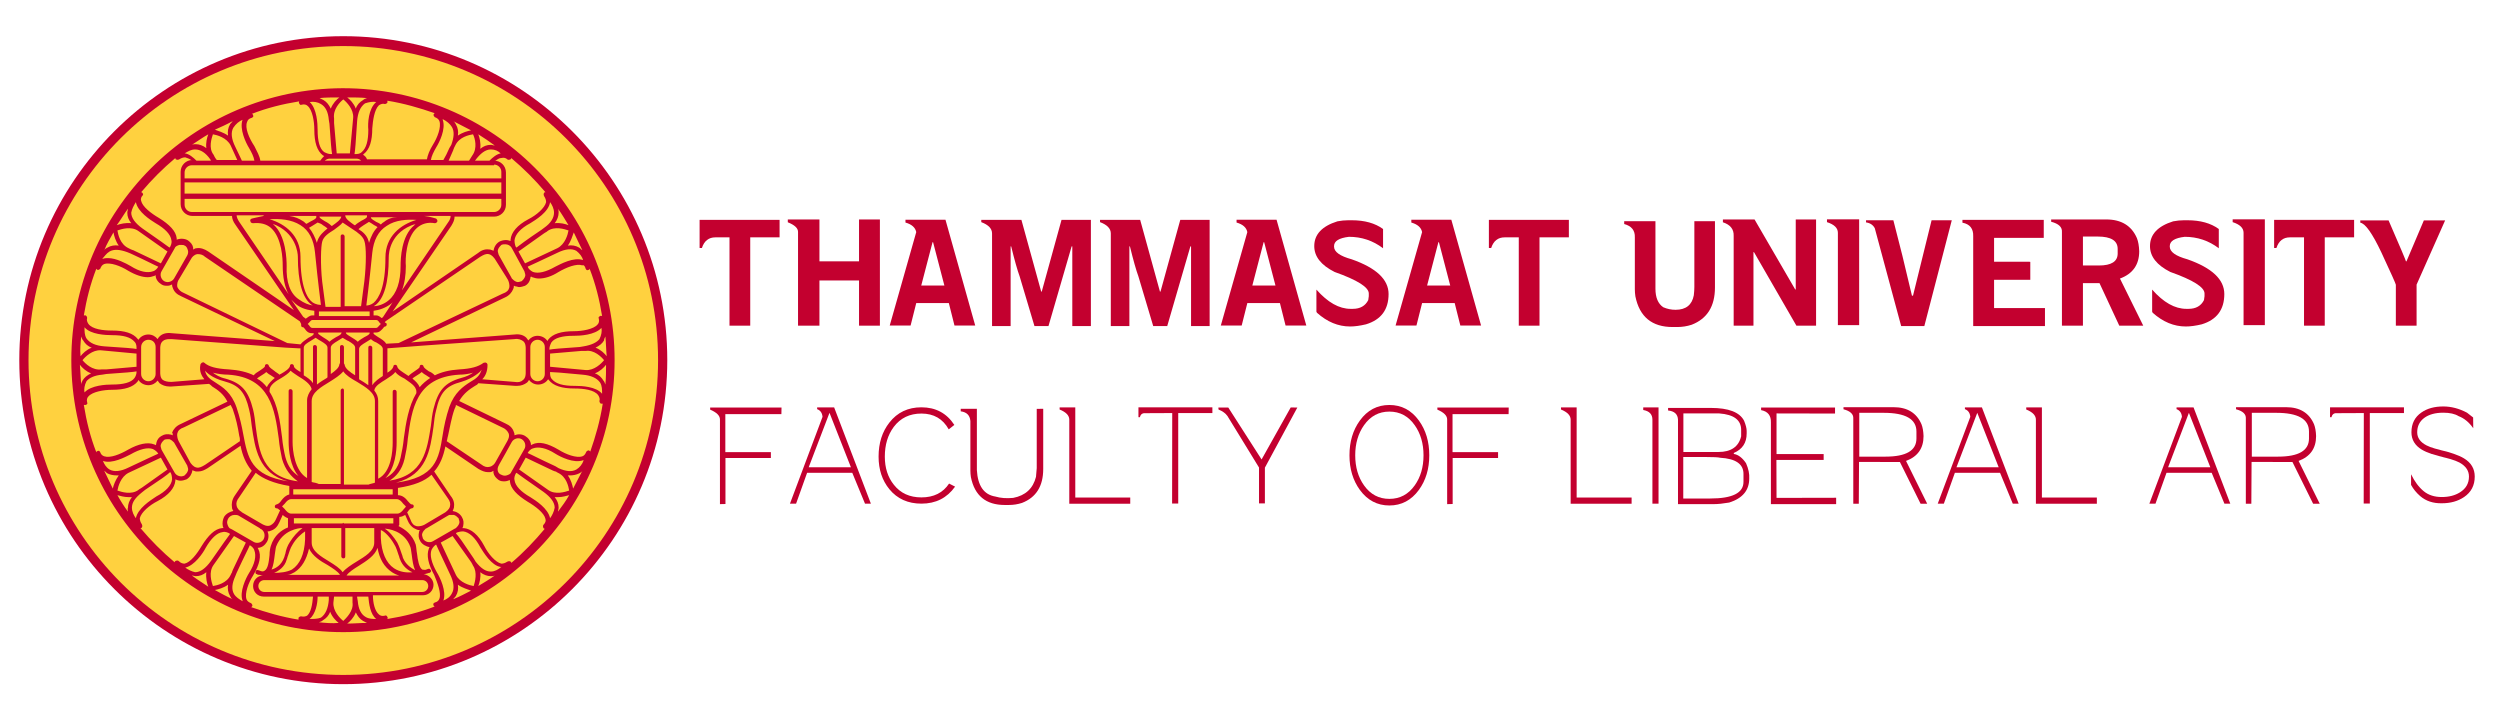 <?xml version="1.0" encoding="utf-8"?>
<!-- Generator: Adobe Illustrator 16.0.0, SVG Export Plug-In . SVG Version: 6.00 Build 0)  -->
<!DOCTYPE svg PUBLIC "-//W3C//DTD SVG 1.1//EN" "http://www.w3.org/Graphics/SVG/1.1/DTD/svg11.dtd">
<svg version="1.1" id="Layer_1" xmlns="http://www.w3.org/2000/svg" xmlns:xlink="http://www.w3.org/1999/xlink" x="0px" y="0px"
	 width="851px" height="242px" viewBox="0 0 851 242" enable-background="new 0 0 851 242" xml:space="preserve">
<g>
	<defs>
		<rect id="SVGID_1_" x="5" width="851" height="242"/>
	</defs>
	<clipPath id="SVGID_2_">
		<use xlink:href="#SVGID_1_"  overflow="visible"/>
	</clipPath>
	<path clip-path="url(#SVGID_2_)" fill="#FFD13F" d="M116.855,13.884c60.044,0,108.721,48.677,108.721,108.718
		c0,60.04-48.677,108.723-108.721,108.723c-60.042,0-108.718-48.683-108.718-108.723C8.138,62.561,56.813,13.884,116.855,13.884"/>
	<path clip-path="url(#SVGID_2_)" fill="#C3002F" d="M116.855,232.889c-60.75,0-110.286-49.537-110.286-110.286
		c0-60.748,49.536-110.285,110.286-110.285c60.749,0,110.285,49.538,110.285,110.285
		C227.141,183.352,177.604,232.889,116.855,232.889 M116.855,15.679c-59.176,0-107.149,47.97-107.149,106.923
		c0,58.959,47.973,107.148,107.149,107.148c58.953,0,107.149-47.969,107.149-107.148C224.004,63.426,175.809,15.679,116.855,15.679"
		/>
	<path clip-path="url(#SVGID_2_)" fill="#C3002F" d="M209.21,122.602c0-51.108-41.467-92.577-92.577-92.577
		c-50.884,0.223-92.355,41.693-92.355,92.577c0,51.108,41.471,92.577,92.577,92.577C167.744,215.179,209.21,173.71,209.21,122.602
		 M187.244,176.399L187.244,176.399c-0.673-3.363-4.931-6.048-6.726-7.173c-3.136-1.792-5.157-3.81-5.38-5.824
		c-0.222-0.898,0.223-1.795,0.449-2.242l0.222-0.225c0.898,0.672,3.364,2.467,9.192,6.499c2.465,1.792,3.812,3.588,3.812,5.381
		C188.59,174.16,187.917,175.509,187.244,176.399 M153.171,172.366c-0.224,1.119-1.347,1.794-1.569,2.018l-7.177,4.259
		c-0.444,0.227-1.564,0.672-2.688,0.447c-0.896-0.221-1.569-0.894-2.018-2.237l-1.12-2.469l0.225-0.224
		c0.446-0.675,0.895-1.124,1.344-1.124c0.449,0,0.673-0.445,0.673-0.67c0-0.446-0.224-0.674-0.673-0.674
		c-0.449,0-0.898-0.67-1.344-1.116c-0.674-0.898-1.791-2.019-3.362-2.019v-2.469c5.603-0.897,8.963-2.242,11.432-4.481l5.603,8.07
		C153.171,170.576,153.394,171.471,153.171,172.366 M153.845,175.282h0.671c0.674,0.227,1.12,0.674,1.571,1.117
		c0.222,0.677,0.447,1.347,0.222,1.797c-0.222,0.673-0.673,1.118-1.119,1.568l-0.452,0.222l-7.392,4.26
		c-1.124,0.674-2.693,0.228-3.364-0.895c-0.227-0.675-0.449-1.349-0.227-1.791c0.227-0.678,0.671-1.126,1.122-1.574l0.447-0.222
		l7.174-4.256l0.45-0.227H153.845z M137.479,173.265c-0.671,0.896-1.344,1.568-2.242,1.568H99.146c-0.893,0-1.568-0.673-2.239-1.568
		c-0.222-0.229-0.671-0.674-0.898-0.898c0.227-0.226,0.676-0.674,0.898-0.896c0.671-0.895,1.346-1.566,2.239-1.566h35.868
		c0.898,0,1.568,0.672,2.239,1.566c0.227,0.222,0.676,0.67,0.898,0.896C138.15,172.591,137.705,173.036,137.479,173.265
		 M100.269,194.783c2.466-1.573,4.035-4.259,4.933-8.073c1.119,2.471,3.81,4.265,6.276,5.604c1.791,1.124,3.587,2.242,4.258,3.37
		H97.802C98.702,195.685,99.373,195.23,100.269,194.783 M93.32,195.007c1.569-0.671,3.587-2.015,4.258-4.482
		c0.224-0.446,0.224-0.895,0.449-1.344c0.449-1.124,0.675-2.471,1.568-3.813c1.122-2.017,3.14-3.808,4.262-4.485v2.693
		c-0.227,5.155-1.795,8.518-4.484,10.308C97.578,194.783,95.337,195.007,93.32,195.007 M112.148,191.195
		c-2.915-1.789-6.05-3.586-6.05-6.499v-4.932h10.086v9.642c0,0.224,0.227,0.672,0.671,0.672c0.451,0,0.673-0.228,0.673-0.672v-9.642
		h9.864v4.932c0,2.913-3.138,4.71-6.053,6.499c-1.794,1.119-3.587,2.243-4.706,3.588
		C115.735,193.438,113.942,192.314,112.148,191.195 M122.237,192.54c2.465-1.565,5.382-3.359,6.275-6.052
		c0.674,3.812,2.244,6.504,4.933,8.295c0.671,0.447,1.569,0.901,2.467,1.122h-17.936
		C118.648,194.783,120.443,193.663,122.237,192.54 M134.116,193.438c-2.688-1.795-4.257-5.382-4.482-10.309v-2.695
		c1.344,0.448,3.362,2.695,4.482,4.709c0.898,1.345,1.122,2.689,1.569,3.813c0.227,0.45,0.227,0.895,0.451,1.344
		c0.898,2.464,2.689,3.809,4.259,4.483C138.6,195.007,136.136,194.783,134.116,193.438 M117.082,178.196l-0.226-0.227
		c0,0-0.222,0-0.222,0.227h-16.59v-1.797h33.85v1.797H117.082z M102.511,179.765h0.448c-1.568,1.118-3.137,2.912-4.257,4.709
		c-0.9,1.345-1.349,2.686-1.573,4.033c-0.222,0.449-0.222,0.899-0.444,1.344c-0.898,2.464-2.693,3.588-4.262,4.033
		c0.671-1.344,0.897-3.359,1.119-5.152c0.227-1.122,0.227-2.021,0.45-2.691C96.236,180.213,102.062,179.765,102.511,179.765
		 M143.754,197.469c1.122,0,2.018,0.897,2.018,2.021c0,1.124-0.896,2.016-2.018,2.016H89.956c-1.12,0-2.015-0.892-2.015-2.016
		c0-1.123,0.895-2.021,2.015-2.021H143.754z M137.252,190.078c-0.219-0.448-0.219-0.897-0.444-1.347
		c-0.449-1.345-0.897-2.691-1.571-4.035c-1.122-1.794-2.688-3.813-4.26-4.71h0.225c0.449,0,6.502,0.448,8.517,6.273
		c0.227,0.675,0.227,1.573,0.449,2.696c0.226,1.794,0.449,3.584,1.122,5.152C139.72,193.21,138.15,192.094,137.252,190.078
		 M94.218,171.692c-0.449,0-0.673,0.448-0.673,0.674c0,0.449,0.224,0.67,0.673,0.67c0.447,0,0.671,0.449,1.12,0.674l-1.346,2.916
		c-0.447,1.12-1.12,1.794-2.016,2.243c-1.122,0.445-2.242-0.227-2.69-0.449l-6.949-4.036l-0.224-0.224
		c-0.449-0.226-1.347-0.896-1.569-2.02c-0.227-0.892,0-1.789,0.898-2.914l5.599-8.291c2.469,2.017,6.053,3.583,11.435,4.481v2.916
		c-1.123,0.225-2.018,1.12-2.689,2.019C95.337,171.022,94.889,171.471,94.218,171.692 M89.733,183.576
		c-0.673,1.12-2.244,1.567-3.361,0.897l-7.397-4.261l-0.452-0.227c-0.671-0.222-0.895-0.896-1.117-1.566
		c-0.227-0.674,0-1.344,0.222-1.794c0.449-0.898,1.347-1.344,2.242-1.344c0.446,0,0.895,0,1.344,0.227l7.175,4.256l0.224,0.222
		l0.447,0.227C89.956,180.883,90.405,182.231,89.733,183.576 M54.989,153.091c-0.224-0.673-0.447-1.348-0.224-1.797
		c0.224-0.672,0.671-1.118,1.119-1.567c0.449-0.223,0.898-0.223,1.123-0.223h0.673c0.671,0.223,1.12,0.672,1.568,1.118l4.484,7.846
		c0.223,0.672,0.447,1.343,0.223,1.793c-0.223,0.675-0.671,1.124-1.12,1.57c-1.12,0.673-2.689,0.227-3.364-0.896L54.989,153.091z
		 M57.007,159.811l-8.517,6.056c-0.227,0.223-0.449,0.223-0.676,0.449c-0.222,0-0.222,0.223-0.446,0.223l-0.225,0.223
		c-2.466,1.797-5.831,0.674-7.172,0.226c0.224-1.343,1.119-4.705,3.81-6.051l10.984-5.155L57.007,159.811z M60.816,150.176
		c-0.224-0.449-0.671-1.57-0.448-2.689c0.224-0.898,0.897-1.57,2.239-2.021l15.916-7.621c0.224,0.449,0.452,0.896,0.674,1.345
		c1.119,3.141,1.795,6.276,2.244,9.193c0.222,0.672,0.222,1.121,0.222,1.793l-11.883,8.065c-1.118,0.674-2.015,1.126-2.911,0.898
		c-1.12-0.225-1.795-1.343-2.018-1.569L60.816,150.176z M80.543,138.741c-1.796-5.154-4.708-6.95-7.175-8.516
		c-1.793-1.123-3.137-2.02-3.588-4.035c0.451,0.448,2.244,2.469,6.501,3.587c5.16,1.344,7.173,3.81,8.522,9.638
		c0.446,1.796,0.673,3.586,0.895,5.602c1.12,7.62,2.242,16.144,12.328,18.83c-12.55-2.016-13.675-7.843-15.243-16.139
		C82.336,145.243,81.664,142.107,80.543,138.741 M69.559,129.103L69.559,129.103l-11.208,0.899c-1.344,0-2.245-0.225-2.915-0.671
		c-0.894-0.672-0.894-2.02-0.894-2.467v-8.297c0-0.446,0-1.789,0.894-2.465c0.448-0.449,1.346-0.671,2.244-0.671h0.671l39.002,2.914
		l4.262,0.222h0.669v8.072c-1.118-0.674-2.24-1.346-2.24-2.018c0-0.449-0.449-0.673-0.671-0.673c-0.449,0-0.671,0.224-0.671,0.673
		c-0.226,0.895-1.573,1.793-3.14,2.69c-0.224,0-0.224,0.223-0.446,0.223c-0.451-0.445-1.347-0.896-1.796-1.344
		c-0.671-0.447-1.568-1.121-1.793-1.569c0-0.449-0.446-0.673-0.673-0.673c-0.449,0-0.671,0.224-0.671,0.673
		c0,0.448-0.897,0.895-1.793,1.569c-0.673,0.448-1.571,0.898-2.017,1.569c-2.243-1.121-5.158-1.795-8.52-2.017
		c-4.259-0.228-6.724-0.899-8.294-2.244c-0.225-0.223-0.449-0.223-0.896,0c-0.224,0.226-0.451,0.449-0.451,0.673
		C67.766,126.414,68.663,127.982,69.559,129.103 M54.989,92.341l4.482-7.844c0.224-0.673,0.898-0.897,1.569-1.122h0.675
		c0.444,0,0.893,0,1.12,0.225c0.671,0.224,0.897,0.897,1.12,1.568c0.224,0.672,0,1.345-0.223,1.794l-4.484,7.847
		c-0.67,1.12-2.241,1.567-3.364,0.896C54.765,95.033,54.315,93.464,54.989,92.341 M45.348,85.168c-0.223,0-0.445-0.223-0.671-0.223
		c-0.225,0-0.225-0.223-0.447-0.223l-0.449-0.225c-2.915-1.344-3.586-4.707-3.81-6.053c1.341-0.449,4.706-1.568,7.172,0.224
		l9.864,6.95l-2.242,4.034L45.348,85.168z M60.816,95.256l4.258-7.174c0.226-0.448,0.897-1.345,2.017-1.569h0.449
		c0.671,0,1.569,0.224,2.24,0.897l32.281,21.97l0.449,0.894v0.451c0,0.448,0.224,0.67,0.671,0.67c0.224,0,0.448,0.45,0.675,0.671
		c0.447,0.678,1.12,1.348,2.242,1.348h0.671v0.223c0,0.449-0.895,0.895-1.793,1.344c-0.897,0.672-2.018,1.347-2.693,2.242
		l-4.482-0.445L62.607,99.739c-1.12-0.447-1.791-1.121-2.239-2.018C60.146,96.599,60.593,95.479,60.816,95.256 M168.189,56.028
		c1.345,0,2.465,1.121,2.465,2.466v2.241H62.834v-2.017c0-1.345,1.12-2.466,2.466-2.466h102.889V56.028z M110.581,54.684
		c0.446-0.45,1.12-0.675,1.568-0.675h9.191c0.673,0,1.122,0.225,1.571,0.675H110.581z M170.655,65.891H62.834V62.08h107.82V65.891z
		 M170.655,67.684v2.019c0,1.343-1.12,2.464-2.465,2.464H65.301c-1.346,0-2.466-1.121-2.466-2.464v-2.019H170.655z M136.359,90.551
		c0,5.378-1.346,9.412-4.035,11.654c-1.569,1.345-3.591,2.016-5.157,2.016c0.225,0,0.225-0.224,0.451-0.224
		c3.137-2.242,4.706-7.846,4.706-16.363c0-1.571,0.449-8.743,9.191-11.432c-0.225,0.224-0.45,0.224-0.45,0.448
		C136.582,80.238,136.359,88.082,136.359,90.551 M178.501,92.341c0.223,0.672,0.45,1.346,0.223,1.794
		c-0.223,0.674-0.671,1.121-1.12,1.57c-0.673,0.224-1.347,0.446-1.796,0.224c-0.671-0.224-1.119-0.673-1.566-1.12l-0.224-0.449
		L172,90.773l-2.245-4.036c-0.221-0.674-0.446-1.344-0.221-1.792c0.221-0.674,0.671-1.121,1.12-1.568
		c0.448-0.224,0.897-0.224,1.346-0.224c0.898,0,1.795,0.447,2.242,1.344L178.501,92.341z M176.484,85.618L185,79.565
		c0.225-0.224,0.45-0.224,0.674-0.449c0.222,0,0.222-0.225,0.447-0.225l0.224-0.223c2.467-1.792,5.828-0.673,7.175-0.224
		c-0.225,1.346-1.122,4.709-3.813,6.053l-10.983,5.155L176.484,85.618z M172.223,94.135l0.676,1.121
		c0.222,0.449,0.671,1.568,0.446,2.69c-0.224,0.896-0.895,1.567-2.242,2.017l-35.418,16.815l-4.257,0.223
		c-0.45-0.899-1.569-1.57-2.694-2.243c-0.671-0.449-1.341-0.897-1.566-1.121v-0.45h0.895c1.123,0,1.796-0.896,2.245-1.342
		c0.222-0.227,0.448-0.672,0.67-0.672c0.45,0,0.674-0.448,0.674-0.675c0-0.447-0.224-0.672-0.674-0.672l0.225-0.446l32.281-21.97
		c1.118-0.673,2.015-1.122,2.913-0.897c1.12,0.224,1.793,1.345,2.018,1.569L172.223,94.135z M175.138,115.431
		c1.347-0.226,2.244,0.222,2.916,0.671c0.898,0.676,0.898,2.019,0.898,2.465v8.297c0,0.447,0,1.795-0.898,2.467
		c-0.672,0.671-1.569,0.895-2.916,0.671l-10.98-0.899c1.117-1.12,1.791-2.688,1.791-4.931c0-0.224-0.225-0.673-0.45-0.673
		c-0.224-0.223-0.67,0-0.897,0c-1.791,1.345-4.258,2.017-8.293,2.244c-3.361,0.222-6.052,0.896-8.292,2.017
		c-0.671-0.671-1.347-1.121-2.02-1.346c-0.673-0.449-1.571-1.121-1.793-1.57c0-0.445-0.449-0.672-0.671-0.672
		c-0.449,0-0.671,0.227-0.671,0.672c0,0.449-0.898,0.899-1.796,1.57c-0.671,0.45-1.346,0.897-2.017,1.568
		c-0.224-0.223-0.449-0.223-0.674-0.448c-1.341-0.896-2.912-1.791-3.137-2.69c0-0.445-0.447-0.672-0.673-0.672
		c-0.449,0-0.671,0.227-0.671,0.672c-0.225,0.672-0.898,1.347-2.018,2.021v-8.297l11.657-0.896L175.138,115.431z M106.099,132.464
		c-0.897,1.123-1.571,2.473-1.571,3.815v26.449c-4.259-2.468-4.933-9.418-4.933-12.329v-17.261c0-0.226-0.222-0.675-0.671-0.675
		c-0.448,0-0.671,0.226-0.671,0.675v17.261c0,2.691,0.449,8.297,3.362,11.658c-2.02-1.348-3.588-3.143-4.486-6.504
		c-0.444-1.792-0.893-4.26-1.12-6.722c-0.671-5.159-1.344-10.987-4.257-15.466v-0.453c0-1.792,2.017-3.136,4.035-4.254
		c1.12-0.677,2.466-1.57,3.137-2.469c0.671,0.674,1.569,1.121,2.467,1.792C103.629,129.331,105.647,130.674,106.099,132.464
		 M130.755,75.528c-0.448,0.224-0.673,0.449-1.122,0.898c-0.448-0.449-1.122-0.674-1.571-0.898c-0.67-0.447-1.566-0.894-1.791-1.343
		V73.96h8.966C133.668,73.96,132.099,74.411,130.755,75.528 M141.738,74.857c-5.378,1.569-10.535,5.604-10.535,12.777
		c0,10.087-2.242,13.899-4.035,15.467c-0.896,0.674-1.793,0.896-2.466,0.896c0.224-2.016,0.897-6.724,2.019-17.934
		c0.447-4.255,2.013-7.395,4.931-9.187C134.564,74.857,138.6,74.634,141.738,74.857 M127.393,76.65
		c0.448,0.226,0.895,0.449,1.119,0.674c-1.344,1.344-2.24,3.137-2.913,5.378c0-0.448-0.224-0.674-0.224-0.894
		c-0.449-1.57-1.791-2.917-3.362-3.813c0.449-0.448,1.12-0.896,1.793-1.345c0.671-0.448,1.12-0.673,1.793-1.122
		C126.05,75.752,126.721,76.202,127.393,76.65 M124.926,73.737c0,0.448-0.898,0.897-1.793,1.344
		c-0.671,0.447-1.569,0.896-2.242,1.569h-0.222c-1.569-1.122-2.916-2.016-3.14-3.137v-0.224h7.397V73.737z M119.996,77.995
		c1.793,1.121,3.588,2.466,4.032,4.033c0.674,1.796,0.674,7.848,0,13.677l-1.117,8.516h-5.604v-23.76
		c0-0.223-0.225-0.671-0.673-0.671c-0.449,0-0.672,0.225-0.672,0.671v23.986h-5.159l-1.12-8.518c-0.671-6.053-0.449-12.105,0-13.675
		c0.449-1.793,2.244-2.913,4.035-4.034c1.122-0.896,2.244-1.57,2.916-2.468C117.752,76.426,118.875,77.324,119.996,77.995
		 M116.185,73.737c-0.223,1.12-1.569,2.015-3.138,3.139h-0.226c-0.672-0.674-1.343-1.124-2.24-1.57
		c-0.671-0.449-1.569-0.895-1.793-1.346c0-0.223,0-0.223-0.225-0.223H116.185z M109.91,76.65c0.671,0.449,1.117,0.674,1.568,1.121
		c-1.346,1.12-2.69,2.244-3.363,4.037c0,0.22-0.227,0.446-0.227,0.894c-0.671-2.016-1.567-3.811-2.686-5.155
		c0.446-0.223,0.673-0.448,1.119-0.671c0.674-0.45,1.122-0.674,1.794-1.124C108.788,75.977,109.458,76.202,109.91,76.65
		 M107.665,73.96c0,0.451-0.895,0.897-1.79,1.346c-0.449,0.222-1.125,0.671-1.571,0.896c-0.447-0.225-0.674-0.674-1.122-0.896
		c-1.342-0.895-2.913-1.569-4.706-1.793h9.189V73.96z M102.284,76.65c2.918,1.794,4.486,4.932,4.933,9.19
		c1.119,11.209,1.795,15.915,2.017,17.935c-0.446,0-1.569,0-2.913-0.899c-1.793-1.343-4.032-5.378-4.032-15.466
		c0-7.172-5.16-11.208-10.537-12.777C95.116,74.411,99.146,74.634,102.284,76.65 M108.563,106.017L108.563,106.017h1.793h13.228
		h1.791h0.449v1.566h-17.261V106.017z M128.063,108.93c0.449,0,0.671,0.223,1.123,0.896c0.224,0.225,0.224,0.225,0.448,0.448
		c-0.224,0.224-0.224,0.224-0.448,0.451c-0.452,0.448-0.674,0.893-1.123,0.893h-21.742c-0.446,0-0.673-0.223-1.119-0.893
		c-0.225-0.227-0.225-0.227-0.452-0.451c0.227-0.223,0.227-0.223,0.452-0.448c0.446-0.446,0.673-0.896,1.119-0.896H128.063z
		 M134.564,126.639c0.673,0.896,1.795,1.567,3.14,2.239c1.793,1.348,4.033,2.469,4.033,4.488v0.444
		c-2.689,4.483-3.587,10.312-4.258,15.244c-0.227,2.464-0.671,4.707-1.12,6.726c-0.897,3.81-2.915,5.827-5.157,6.948
		c3.362-3.361,3.811-9.418,3.811-12.106v-17.256c0-0.228-0.223-0.677-0.673-0.677c-0.447,0-0.672,0.224-0.672,0.677v17.256
		c0,2.914-0.446,10.088-4.935,12.33v-26.451c0-1.346-0.446-2.465-1.341-3.588c0.226-1.566,2.241-2.688,4.035-3.811
		C132.773,128.206,133.894,127.534,134.564,126.639 M140.395,128.878c0.447-0.445,0.896-0.672,1.569-1.118
		c0.671-0.448,1.12-0.671,1.569-1.121c0.449,0.45,1.12,0.896,1.569,1.121c0.449,0.223,0.895,0.673,1.346,0.899
		c-1.346,0.891-2.693,2.015-3.586,3.132C142.413,130.674,141.516,129.777,140.395,128.878 M130.308,127.982
		c-1.347,0.896-2.689,1.795-3.587,3.139v-12.776c0-0.224-0.224-0.674-0.671-0.674c-0.451,0-0.675,0.223-0.675,0.674v12.776
		c-0.898-0.673-2.018-1.344-3.138-2.019v-10.311c0-0.898,1.12-1.569,2.24-2.241c0.676-0.449,1.122-0.672,1.795-1.12
		c0.449,0.448,1.121,0.897,1.791,1.12c1.123,0.672,2.245,1.343,2.245,2.241V127.982z M116.634,132.24
		c-0.222,0-0.672,0.224-0.672,0.673v31.832h-7.399c-0.227,0-0.448-0.227-0.675-0.227c-0.445-0.218-1.118-0.218-1.789-0.445v-27.572
		c0-2.914,3.135-4.71,6.05-6.499c1.794-1.124,3.587-2.242,4.707-3.588c0.897,1.346,2.69,2.464,4.708,3.588
		c2.913,1.789,6.055,3.585,6.055,6.499v27.8c-0.451,0.218-0.898,0.218-1.569,0.444c-0.226,0-0.451,0.226-0.675,0.226h-8.293v-32.058
		C117.082,132.464,116.855,132.24,116.634,132.24 M118.648,116.102c1.122,0.676,2.242,1.347,2.242,2.243v9.415
		c-1.791-1.121-3.362-2.244-3.584-3.588c0-0.224-0.225-0.447-0.225-0.447v-0.226v-5.378c0-0.227-0.226-0.672-0.67-0.672
		c-0.45,0-0.676,0.222-0.676,0.672v5.378v0.226c-0.222,0-0.222,0.224-0.222,0.447c-0.227,1.121-1.347,2.019-2.915,3.14v-8.966
		c0-0.896,1.119-1.567,2.241-2.243c0.674-0.449,1.122-0.671,1.794-1.121C117.529,115.431,117.976,115.879,118.648,116.102
		 M117.752,113.187h8.071v0.227c0,0.447-0.898,0.895-1.796,1.344c-0.671,0.447-1.566,0.895-2.239,1.57
		c-0.671-0.675-1.569-1.123-2.243-1.57c-0.671-0.449-1.57-0.897-1.793-1.344V113.187z M116.185,113.414
		c0,0.447-0.898,0.895-1.796,1.344c-0.671,0.447-1.568,0.895-2.24,1.57c-0.671-0.675-1.568-1.123-2.239-1.57
		c-0.676-0.449-1.347-0.897-1.574-1.121v-0.45h7.849C116.412,113.187,116.185,113.414,116.185,113.414 M109.233,116.102
		c1.122,0.676,2.244,1.347,2.244,2.243v10.087l-0.226,0.227c-1.12,0.672-2.24,1.343-3.364,2.238v-12.776
		c0-0.227-0.223-0.672-0.671-0.672c-0.447,0-0.671,0.222-0.671,0.672v12.327c-0.671-1.117-2.018-2.016-3.14-2.688v-9.415
		c0-0.896,1.122-1.567,2.242-2.243c0.673-0.449,1.122-0.671,1.795-1.121C108.115,115.431,108.788,115.879,109.233,116.102
		 M90.854,131.791c-0.898-1.117-2.018-2.241-3.364-2.913c0.451-0.445,0.9-0.672,1.571-1.118c0.673-0.448,1.122-0.671,1.569-1.121
		c0.451,0.45,1.122,0.896,1.568,1.121c0.451,0.223,0.896,0.673,1.347,0.899C92.422,129.55,91.303,130.674,90.854,131.791
		 M94.889,149.278c0.227,2.465,0.673,4.931,1.12,6.948c1.12,3.812,3.137,6.055,5.382,7.62c-12.105-1.565-13.226-10.311-14.35-18.604
		c-0.222-2.016-0.446-4.032-0.893-5.828c-1.569-6.276-3.811-8.967-9.417-10.537c-2.015-0.445-3.362-1.344-4.257-2.014
		c1.793,0.447,3.586,0.67,5.155,0.67C91.976,128.433,93.544,139.415,94.889,149.278 M99.822,166.538h33.847v1.795H99.822V166.538z
		 M132.55,163.627c2.241-1.346,4.259-3.589,5.155-7.4c0.446-2.018,0.895-4.262,1.12-6.948c1.344-9.863,2.691-20.846,17.484-21.744
		c1.569,0,3.138-0.223,4.709-0.67c-0.898,0.67-2.242,1.342-4.035,1.795c-5.604,1.566-7.846,4.254-9.415,10.53
		c-0.449,1.796-0.673,3.812-0.898,5.827C145.324,153.311,144.204,161.831,132.55,163.627 M130.308,108.032l-0.449,0.222
		c-0.449-0.445-1.125-0.894-1.796-0.894h-0.895v-1.569c1.793-0.224,4.035-0.898,6.055-2.466c0.222-0.224,0.222-0.224,0.446-0.449
		L130.308,108.032z M141.963,77.547c1.569-1.345,3.587-2.019,6.053-1.57c0.444,0,0.671-0.225,0.893-0.671
		c0-0.449-0.222-0.672-0.449-0.895c-0.222,0-1.791-0.674-4.035-0.898h8.968c0,0.672-0.222,1.344-0.896,2.239l-15.689,23.09
		c0.896-2.243,1.342-5.155,1.342-8.291C137.929,88.307,138.15,80.911,141.963,77.547 M89.733,73.513
		c-2.244,0.447-4.035,0.898-4.035,0.898c-0.449,0.223-0.671,0.446-0.449,0.895c0,0.446,0.449,0.671,0.898,0.671
		c2.466-0.225,4.482,0.225,6.05,1.57c3.811,3.364,4.038,10.76,4.038,12.78c0,4.033,0.671,7.394,2.017,9.86L81.441,75.528
		c-0.449-0.671-0.898-1.568-0.898-2.239h9.19V73.513z M97.578,90.551c0-2.244-0.225-10.313-4.484-14.125l-0.222-0.224
		c7.845,2.914,8.519,9.861,8.519,11.208c0,8.519,1.568,14.123,4.708,16.365c0.222,0,0.222,0.222,0.447,0.222
		c-1.569-0.222-3.14-0.896-4.706-2.016C98.702,99.963,97.353,95.929,97.578,90.551 M100.493,103.325
		c2.018,1.794,4.484,2.242,6.502,2.466v1.569h-0.674c-0.895,0-1.571,0.672-2.241,1.121l-0.898-0.672l-4.036-5.828
		C99.595,102.43,100.043,102.876,100.493,103.325 M134.791,164.301c10.533-2.693,11.657-11.21,12.777-19.058
		c0.222-2.016,0.449-4.032,0.893-5.604c1.347-6.052,3.364-8.292,8.522-9.637c4.481-1.343,6.501-3.588,6.725-3.812v-0.226
		c0,0,0.223,0,0.223-0.222c-0.447,2.017-1.796,3.135-3.811,4.259c-2.464,1.568-5.382,3.585-7.172,8.516
		c-1.123,3.366-1.794,6.499-2.242,9.418C149.358,156.453,148.239,162.504,134.791,164.301 M152.498,148.383
		c0.674-2.917,1.123-6.053,2.24-9.193c0.225-0.448,0.452-0.896,0.452-1.345l15.691,7.621c1.12,0.45,1.791,1.122,2.24,2.021
		c0.449,1.119-0.222,2.24-0.449,2.689l-4.033,7.172c-0.224,0.449-0.895,1.349-2.019,1.567c-0.896,0.225-1.791,0-2.912-0.892
		l-11.658-7.848C152.273,149.727,152.273,149.055,152.498,148.383 M169.755,158.468l0.225-0.444l2.02-3.587l2.242-4.037
		c0.673-1.121,2.242-1.567,3.362-0.896s1.568,2.239,0.897,3.359l-4.483,7.847c-0.223,0.675-0.898,0.897-1.569,1.121
		c-0.673,0.227-1.347,0-1.795-0.224C169.31,161.16,169.084,159.59,169.755,158.468 M188.364,160.261
		c0.226,0,0.449,0.226,0.673,0.226s0.224,0,0.449,0.224l0.446,0.226c2.916,1.346,3.589,4.708,3.814,6.051
		c-1.347,0.448-4.709,1.571-7.175-0.226l-9.864-6.95l2.245-4.03L188.364,160.261z M189.932,174.16c0-0.45,0.225-0.896,0.225-1.345
		c0-1.345-0.449-2.464-1.344-3.589h1.119c1.571,0,2.916-0.447,3.814-0.669C192.625,170.576,191.279,172.366,189.932,174.16
		 M195.092,166.315c-0.226-1.124-0.676-2.913-1.796-4.484h0.671c1.125,0,2.24-0.224,3.138-0.671c0.449-0.225,0.897-0.45,1.124-0.899
		C197.104,162.281,196.207,164.301,195.092,166.315 M196.207,159.811c-1.566,0.899-3.582,0.676-6.05-0.443l-1.12-0.671
		c-5.829-2.692-8.294-4.036-9.414-4.487c0.221-0.447,0.895-1.346,1.792-1.572c1.793-0.672,4.482-0.219,7.622,1.8
		c1.794,1.117,6.277,3.36,9.415,2.239h0.226C198.229,158.023,197.331,159.14,196.207,159.811 M200.915,153.762
		c0-0.226-0.224-0.226-0.446-0.451c-0.449,0-0.671,0.226-0.897,0.451c-0.223,0.675-0.671,1.349-1.343,1.569
		c-2.022,0.673-5.604-0.671-8.072-2.24c-3.811-2.242-6.726-2.915-8.966-1.797c-0.225,0-0.225,0.225-0.448,0.225
		c0-1.343-0.899-2.464-2.018-3.136c-1.12-0.675-2.467-0.675-3.587-0.222c0-0.453,0-0.675-0.222-1.124
		c-0.449-1.349-1.346-2.242-2.915-2.915l-15.692-7.621c1.569-2.69,3.587-4.037,5.382-5.154c0.444-0.226,0.895-0.449,1.12-0.898
		l12.55,0.898h0.676c1.345,0,2.465-0.449,3.359-1.121c0.227-0.224,0.448-0.448,0.676-0.895c0.671,0.895,1.79,1.566,3.136,1.566
		c1.347,0,2.689-0.672,3.363-1.795l0.224,0.229c1.569,2.016,4.484,2.909,8.742,2.909c3.141,0,6.725,0.449,8.07,2.243
		c0.448,0.672,0.673,1.344,0.448,2.018c0,0.451,0.225,0.674,0.449,0.896h0.227h0.446C204.28,143.228,202.71,148.605,200.915,153.762
		 M180.518,127.312v-0.447v-8.297v-0.446c0-1.343,1.122-2.468,2.466-2.468c1.347,0,2.467,1.125,2.467,2.468v9.19
		c0,1.348-1.12,2.466-2.467,2.466C181.64,129.777,180.518,128.659,180.518,127.312 M198.678,117.894l-1.347,0.227
		c-6.5,0.446-9.19,0.671-10.312,0.895v-0.224c0-0.671,0.225-1.343,0.674-2.241c1.12-1.57,3.81-2.242,7.399-2.242h0.222
		c2.017,0,7.173-0.223,9.417-2.691c0.223,1.126,0,2.468-0.676,3.813C203.16,116.551,201.367,117.449,198.678,117.894
		 M205.623,122.602c-0.892,1.123-3.361,3.589-6.274,3.363l-12.105-1.121v-4.482l10.534-0.896h0.674h0.449h0.448
		C202.262,119.016,204.73,121.484,205.623,122.602 M198.229,127.534c2.911,0.226,4.931,1.125,6.051,2.691
		c0.674,1.121,0.674,2.464,0.674,3.811c-2.018-2.466-6.952-2.689-9.191-2.689h-0.226c-3.809,0-6.276-0.673-7.62-2.244
		c-0.673-0.67-0.673-1.568-0.673-2.238v-0.226C188.141,126.639,191.279,126.864,198.229,127.534 M206.072,130.897
		c-0.225-0.449-0.225-0.896-0.67-1.348c-0.671-1.117-1.569-2.016-2.915-2.461c1.793-0.675,3.136-2.02,3.811-2.917
		C206.297,126.19,206.297,128.659,206.072,130.897 M206.072,114.532c0.226,2.246,0.226,4.484,0.449,6.727
		c-0.674-0.897-2.017-2.243-3.81-2.914c1.344-0.674,2.243-1.344,2.912-2.466C205.623,115.431,205.847,114.981,206.072,114.532
		 M199.349,91.444c0.223,0.45,0.449,0.671,0.896,0.45c0.224,0,0.446-0.226,0.446-0.45c2.02,5.155,3.364,10.537,4.263,16.139
		c-0.223,0-0.45-0.223-0.674,0c-0.447,0.226-0.673,0.449-0.447,0.898c0.222,0.899,0,1.57-0.451,2.017
		c-1.344,1.568-5.153,2.246-8.068,2.246c-4.262,0-7.173,0.893-8.743,2.909c0,0.226-0.225,0.226-0.225,0.449
		c-0.671-1.121-2.015-1.793-3.362-1.793c-1.344,0-2.466,0.672-3.14,1.57c-0.221-0.226-0.448-0.674-0.671-0.898
		c-0.895-0.895-2.241-1.344-4.035-1.12l-35.191,2.69l31.83-15.242c1.568-0.671,2.466-1.796,2.913-2.915
		c0.226-0.448,0.226-0.673,0.226-1.121c0.222,0,0.445,0.225,0.671,0.225c0.45,0,0.671,0.223,1.12,0.223
		c0.675,0,1.347-0.223,2.018-0.448c0.898-0.449,1.568-1.344,1.793-2.464c0-0.225,0-0.449,0.225-0.674
		c0.223,0,0.223,0.225,0.448,0.225c0.671,0.224,1.347,0.449,2.24,0.449c2.02,0,4.262-0.674,6.726-2.244
		c2.691-1.567,6.05-2.913,8.072-2.238C198.678,90.101,199.124,90.551,199.349,91.444 M198.452,88.531
		c-3.138-1.121-7.621,1.345-9.415,2.242c-3.14,1.792-5.829,2.464-7.622,1.792c-0.897-0.45-1.571-1.121-1.792-1.792
		c1.12-0.446,3.808-1.794,10.085-4.71c2.691-1.341,4.933-1.566,6.499-0.67C197.331,86.288,198.229,87.41,198.452,88.531
		C198.678,88.531,198.452,88.531,198.452,88.531 M198.229,85.168c-0.451-0.223-0.675-0.671-1.124-0.897
		c-1.117-0.671-2.464-0.896-3.809-0.671c1.12-1.572,1.57-3.362,2.018-4.484C196.207,80.911,197.104,82.926,198.229,85.168
		 M189.932,71.046c1.347,1.795,2.467,3.811,3.589,5.604c-1.122-0.448-2.918-0.898-4.708-0.673c0.895-1.12,1.344-2.464,1.344-3.586
		C190.157,71.942,190.157,71.493,189.932,71.046 M187.244,68.805c0.673,0.898,1.346,2.241,1.346,3.586
		c0,1.794-1.124,3.586-3.364,5.156l-0.895,0.673c-5.379,3.588-7.624,5.38-8.522,6.051l-0.222-0.223
		c-0.226-0.448-0.449-1.346-0.449-2.24c0.223-2.018,2.018-4.037,5.38-5.831C182.313,74.857,186.794,72.167,187.244,68.805
		C187.244,69.029,187.244,68.805,187.244,68.805 M172.671,54.234c0.227,0.225,0.673,0.225,1.124,0
		c0.223-0.225,0.223-0.225,0.223-0.447c4.259,3.586,8.07,7.397,11.656,11.653c-0.224,0-0.449,0-0.449,0.225
		c-0.225,0.226-0.225,0.674,0,1.122c0.449,0.673,0.671,1.347,0.671,2.018c-0.446,2.017-3.359,4.484-6.053,5.829
		c-3.807,2.016-5.825,4.482-6.048,6.948v0.446c-1.124-0.446-2.465-0.446-3.815,0.226c-1.117,0.672-1.791,1.794-2.015,3.139
		c-0.222-0.225-0.671-0.225-1.12-0.448c-1.347-0.223-2.688,0-4.035,1.118l-29.142,19.954l19.952-29.141
		c0.671-1.124,1.117-2.019,1.117-3.139h13.452c2.242,0,4.033-1.795,4.033-4.034V58.718c0-2.242-1.791-4.034-4.033-4.034h0.449
		c0.671-0.45,1.342-0.897,2.016-0.897C171.552,53.563,172.223,53.787,172.671,54.234 M170.432,52.219
		c-1.347,0.223-2.688,1.344-3.812,2.465h-4.929c1.793-2.465,3.584-3.814,5.377-3.814C168.415,50.87,169.535,51.32,170.432,52.219
		C170.655,52.219,170.432,52.219,170.432,52.219 M168.415,49.528c-0.449,0-0.898-0.223-1.347-0.223
		c-1.344,0-2.466,0.447-3.584,1.344c0.224-2.018-0.224-3.811-0.673-4.932C164.602,46.838,166.62,48.183,168.415,49.528
		 M160.792,52.89l-1.124,1.794h-6.946l1.569-3.589c0-0.225,0.224-0.446,0.224-0.672c0-0.224,0.222-0.224,0.222-0.446l0.225-0.449
		c1.346-2.916,4.706-3.587,6.055-3.811C161.69,47.061,162.585,50.423,160.792,52.89 M160.344,44.373
		c-1.122,0.221-2.913,0.67-4.483,1.792c0.226-1.347,0-2.689-0.671-3.811c-0.227-0.446-0.452-0.897-0.898-1.121
		C156.309,42.354,158.327,43.252,160.344,44.373 M153.845,43.252c0.893,1.566,0.671,3.586-0.224,6.053l-0.673,1.118
		c-0.674,1.571-1.345,2.915-2.02,4.036h-4.258c0.225-1.344,0.898-2.69,1.791-4.26c1.122-1.792,3.364-6.276,2.245-9.416v-0.224
		C152.05,41.233,153.171,42.13,153.845,43.252 M128.96,35.853c0.673-0.448,1.347-0.672,2.017-0.448c0.45,0,0.674-0.224,0.898-0.449
		v-0.673c5.604,0.898,10.986,2.466,16.141,4.261c-0.227,0-0.227,0.225-0.449,0.448c0,0.449,0.222,0.673,0.449,0.896
		c0.671,0.224,1.342,0.671,1.566,1.345c0.674,2.019-0.673,5.605-2.237,8.072c-1.124,1.79-1.795,3.585-2.022,4.929h-20.398
		c-0.224-0.671-0.671-1.119-1.342-1.569l0.222-0.223c2.018-1.572,2.915-4.485,2.915-8.742
		C126.943,41.009,127.393,37.422,128.96,35.853 M128.063,34.731L128.063,34.731c-2.688,2.244-2.91,7.399-2.688,9.416
		c0,3.81-0.673,6.276-2.242,7.622c-0.671,0.673-1.569,0.673-2.242,0.673h-0.222c0.222-1.122,0.449-4.035,0.895-11.209
		c0.225-2.913,1.122-4.932,2.691-6.052C125.599,34.731,126.943,34.508,128.063,34.731 M124.926,33.387
		c-0.449,0.225-0.898,0.225-1.342,0.674c-1.122,0.67-2.02,1.569-2.466,2.914c-0.674-1.794-2.018-3.139-2.916-3.81
		C120.443,33.165,122.686,33.165,124.926,33.387 M116.855,33.836c1.12,0.895,3.588,3.363,3.364,6.276l-1.12,12.107h-4.484
		l-0.898-10.311v-0.675v-0.45v-0.447C113.269,37.199,115.735,34.731,116.855,33.836 M115.514,33.165
		c-0.898,0.671-2.245,2.016-2.915,3.81c-0.672-1.345-1.347-2.244-2.467-2.914c-0.449-0.225-0.898-0.449-1.344-0.674
		C110.803,33.165,113.046,33.165,115.514,33.165 M109.233,35.405c1.569,0.896,2.467,2.69,2.693,5.378l0.222,1.347
		c0.45,6.501,0.672,9.19,0.898,10.312h-0.448c-0.672,0-1.347-0.223-2.243-0.673c-1.568-1.12-2.241-3.812-2.241-7.622
		c0-2.017-0.227-7.172-2.689-9.416C106.77,34.508,108.115,34.731,109.233,35.405 M84.129,41.457
		c0.222-0.674,0.674-1.121,1.569-1.345c0.449-0.224,0.674-0.447,0.449-0.896c0-0.224-0.227-0.447-0.449-0.447
		c5.155-2.02,10.537-3.364,16.141-4.261c0,0.223-0.225,0.448,0,0.673c0.222,0.449,0.444,0.672,0.895,0.449
		c0.895-0.225,1.569,0,2.015,0.448c1.571,1.344,2.245,5.155,2.245,8.069c0,4.26,0.893,7.173,2.915,8.743
		c0.222,0,0.222,0.225,0.446,0.225c-0.446,0.448-0.895,0.894-1.344,1.569H88.614c-0.224-1.569-1.124-3.14-2.019-4.932
		C84.804,47.061,83.232,43.476,84.129,41.457 M82.56,40.783L82.56,40.783c-1.118,3.14,1.122,7.848,2.244,9.64
		c0.895,1.571,1.569,2.915,1.791,4.261h-4.258c-0.673-1.346-1.344-2.915-2.242-4.707c-1.347-2.691-1.571-4.934-0.673-6.501
		C80.316,42.13,81.441,41.233,82.56,40.783 M79.198,41.233c-0.222,0.45-0.674,0.675-0.898,1.121
		c-0.671,1.122-0.893,2.464-0.671,3.811c-1.569-1.122-3.362-1.571-4.484-2.018C75.165,43.252,77.18,42.354,79.198,41.233
		 M72.474,45.717c1.344,0.224,4.706,1.121,6.05,3.811l2.242,4.931h-6.948l-0.224-0.225c-0.225-0.225-0.225-0.447-0.449-0.671
		c0-0.225-0.225-0.225-0.225-0.448l-0.224-0.45C70.905,50.423,72.024,47.061,72.474,45.717 M70.905,45.717
		c-0.449,1.121-0.898,2.914-0.673,4.706c-1.122-0.895-2.466-1.343-3.589-1.343c-0.449,0-0.893,0-1.342,0.225
		C67.092,48.183,68.888,46.838,70.905,45.717 M66.42,50.87C66.42,50.87,66.643,50.87,66.42,50.87c1.791,0,3.586,1.124,5.155,3.364
		l0.225,0.45H66.87c-1.12-1.121-2.466-2.242-3.813-2.465h-0.222C63.955,51.544,65.075,50.87,66.42,50.87 M48.49,65.665
		c-0.227-0.225-0.227-0.225-0.449-0.225c3.584-4.256,7.395-8.067,11.654-11.653c0,0.222,0,0.447,0.224,0.447
		c0.227,0.225,0.674,0.225,1.121,0c0.675-0.447,1.346-0.671,2.017-0.671c0.675,0.224,1.347,0.446,2.018,0.896h0.448
		c-2.239,0-4.035,1.793-4.035,4.035v10.985c0,2.239,1.796,4.034,4.035,4.034h13.453c0,0.898,0.446,2.015,1.119,2.913l19.949,29.141
		L70.905,85.618c-1.346-0.896-2.693-1.347-4.035-1.121c-0.449,0-0.676,0.225-1.12,0.448v-0.674
		c-0.227-1.118-0.898-1.793-1.795-2.463c-1.12-0.675-2.689-0.675-3.809-0.226v-0.449c-0.227-2.465-2.466-4.707-6.052-6.948
		c-2.691-1.57-5.604-3.811-6.053-5.828c-0.227-0.673,0-1.346,0.671-2.018C48.711,66.339,48.711,65.891,48.49,65.665 M46.246,68.805
		C46.246,68.805,46.246,69.029,46.246,68.805c0.673,3.362,4.932,6.052,6.726,7.172c3.134,1.794,5.154,3.813,5.379,5.831
		c0.227,0.894-0.225,1.792-0.449,2.24l-0.222,0.223c-0.898-0.671-3.364-2.463-9.19-6.5c-2.471-1.794-3.813-3.586-3.813-5.38
		C44.903,71.046,45.572,69.927,46.246,68.805 M43.557,71.046c0,0.447-0.222,0.896-0.222,1.345c0,1.346,0.446,2.466,1.342,3.586
		c-1.793-0.225-3.811,0.225-4.929,0.673C41.09,74.857,42.209,72.841,43.557,71.046 M38.624,79.116
		c0.225,1.122,0.673,2.912,1.793,4.484c-1.344-0.223-2.689,0-3.811,0.671c-0.446,0.226-0.897,0.451-1.119,0.897
		C36.384,82.926,37.503,81.133,38.624,79.116 M37.276,85.618c1.572-0.896,3.589-0.673,6.058,0.222l1.117,0.448
		c5.829,2.691,8.295,4.039,9.415,4.485c-0.223,0.449-0.895,1.342-1.793,1.568c-1.793,0.672-4.482,0.224-7.622-1.79
		c-1.568-0.899-4.93-2.693-7.621-2.693c-0.671,0-1.122,0-1.793,0.224h-0.227C35.487,87.41,36.16,86.288,37.276,85.618
		 M32.798,91.444c0,0.224,0.222,0.224,0.447,0.45c0.451,0,0.673-0.226,0.895-0.45c0.227-0.671,0.671-1.343,1.347-1.568
		c2.017-0.674,5.603,0.675,8.07,2.239c2.689,1.572,4.933,2.245,6.724,2.245c0.897,0,1.568-0.225,2.241-0.449
		c0.225,0,0.225-0.224,0.45-0.224c0,1.346,0.895,2.464,2.017,3.137c0.671,0.449,1.344,0.449,2.018,0.449
		c0.673,0,1.119-0.224,1.571-0.449c0,0.449,0,0.674,0.222,1.122c0.448,1.346,1.346,2.241,2.915,2.915l31.83,15.241l-35.194-2.688
		c-1.793-0.227-3.138,0.223-4.035,1.118c-0.222,0.226-0.449,0.449-0.672,0.899c-0.672-0.899-1.795-1.57-3.137-1.57
		c-1.346,0-2.693,0.671-3.364,1.792l-0.224-0.222c-1.571-2.017-4.482-2.914-8.744-2.914c-3.137,0-6.723-0.451-8.07-2.243
		c-0.444-0.671-0.671-1.344-0.444-2.02c0-0.445-0.227-0.671-0.449-0.894h-0.676C29.434,101.981,30.781,96.599,32.798,91.444
		 M52.972,118.121v0.446v8.297v0.447c0,1.348-1.123,2.466-2.465,2.466c-1.346,0-2.466-1.118-2.466-2.466v-9.19
		c0-1.343,1.12-2.468,2.466-2.468C52.074,115.653,52.972,116.778,52.972,118.121 M34.811,127.534l1.349-0.223
		c6.499-0.447,9.188-0.673,10.312-0.897v0.225c0,0.673-0.226,1.344-0.675,2.021c-1.12,1.566-3.811,2.238-7.622,2.238
		c-2.015,0-7.173,0.224-9.412,2.689c-0.227-1.123,0-2.466,0.671-3.81C30.332,128.659,32.123,127.76,34.811,127.534 M28.086,122.602
		c0.898-1.118,3.365-3.585,6.28-3.36l12.105,1.121v4.482l-10.312,0.899h-0.673h-0.449h-0.447
		C31.452,126.19,28.984,123.725,28.086,122.602 M35.487,117.894c-2.916-0.223-4.933-1.116-6.053-2.689
		c-0.671-1.119-0.671-2.461-0.671-3.81c2.018,2.466,7.173,2.691,9.412,2.691c3.811,0,6.277,0.672,7.622,2.242
		c0.675,0.673,0.675,1.566,0.675,2.239v0.225C45.348,118.567,42.437,118.345,35.487,117.894 M27.643,114.532
		c0.222,0.449,0.222,0.899,0.671,1.347c0.671,1.122,1.569,2.015,2.913,2.466c-1.793,0.671-3.14,2.017-3.811,2.914
		C27.191,119.016,27.416,116.778,27.643,114.532 M27.643,130.897c-0.227-2.238-0.227-4.483-0.451-6.726
		c0.673,0.897,2.02,2.242,3.81,2.917c-1.341,0.671-2.239,1.344-2.915,2.461C27.865,130.002,27.643,130.448,27.643,130.897
		 M34.14,153.99c-0.222-0.454-0.444-0.68-0.895-0.454c-0.225,0-0.447,0.226-0.447,0.454c-2.017-5.158-3.364-10.539-4.262-16.146
		h0.449h0.227c0.449-0.222,0.671-0.447,0.449-0.893c-0.227-0.898,0-1.572,0.444-2.016c1.347-1.57,5.155-2.247,8.07-2.247
		c4.262,0,7.173-0.898,8.744-2.912c0-0.228,0.224-0.228,0.224-0.446c0.671,1.117,2.018,1.79,3.364,1.79
		c1.342,0,2.465-0.673,3.137-1.571c0.223,0.228,0.45,0.671,0.672,0.898c0.897,0.673,2.017,1.122,3.364,1.122h0.671l12.778-0.896
		c0.447,0.224,0.896,0.673,1.118,0.896c1.795,1.119,3.813,2.466,5.16,5.154l-15.919,7.62c-1.569,0.672-2.466,1.797-2.91,2.918
		c0.222,0.224,0.222,0.445,0.222,0.898c-0.222,0-0.449-0.226-0.674-0.226c-1.119-0.225-2.02-0.225-3.137,0.447
		c-0.895,0.449-1.569,1.344-1.793,2.466c0,0.223,0,0.445-0.224,0.67c-0.225,0-0.225-0.225-0.45-0.225
		c-2.241-0.895-5.379-0.223-8.965,1.797c-2.691,1.569-6.053,2.913-8.07,2.24C34.811,155.11,34.367,154.66,34.14,153.99
		 M35.038,156.898c3.137,1.125,7.621-1.345,9.414-2.238c3.14-1.797,5.829-2.467,7.622-1.797c0.898,0.447,1.57,1.127,1.793,1.573
		c-1.12,0.446-3.808,1.79-10.086,4.703c-2.691,1.347-4.932,1.57-6.504,0.671C36.16,159.14,35.487,158.023,35.038,156.898
		 M35.487,160.261c0.449,0.226,0.673,0.675,1.119,0.899c0.898,0.447,2.018,0.671,3.142,0.671h0.669
		c-1.12,1.571-1.793,3.36-2.017,4.484C37.503,164.301,36.384,162.281,35.487,160.261 M43.557,174.16
		c-1.347-1.794-2.467-3.584-3.586-5.603c0.895,0.222,2.239,0.669,3.81,0.669h1.122c-0.897,1.125-1.346,2.466-1.346,3.589
		C43.334,173.265,43.557,173.71,43.557,174.16 M46.246,176.399c-0.674-0.891-1.343-2.239-1.343-3.584
		c0-1.793,1.116-3.362,3.36-5.156l1.12-0.898c5.382-3.587,7.624-5.153,8.519-6.051l0.224,0.226c0.225,0.449,0.452,1.346,0.452,2.238
		c-0.227,2.018-2.02,4.037-5.382,5.832C51.178,170.352,46.918,173.036,46.246,176.399 M60.816,190.975
		c-0.224-0.225-0.671-0.225-1.122,0c-0.224,0.221-0.224,0.221-0.224,0.447c-4.258-3.589-8.068-7.397-11.657-11.657
		c0.227,0,0.449,0,0.449-0.226c0.227-0.225,0.227-0.67,0-1.119c-0.449-0.674-0.671-1.344-0.671-2.021
		c0.449-2.016,3.36-4.479,6.052-5.823c3.809-2.019,5.827-4.487,6.051-6.949v-0.453c0.451,0.229,1.122,0.453,1.793,0.453
		c0.671,0,1.347-0.225,2.018-0.453c1.124-0.67,1.795-1.789,2.017-3.136c0.227,0.223,0.671,0.223,1.12,0.448h0.898
		c1.122,0,2.018-0.448,3.14-1.119l11.205-7.624c0.674,3.367,1.796,6.054,3.813,8.518l-5.828,8.519
		c-0.895,1.344-1.123,2.691-0.895,4.036c0,0.449,0.222,0.67,0.446,1.119c-1.122,0.226-2.469,0.898-3.14,2.021
		c-0.446,0.896-0.671,2.014-0.446,3.134c0,0.225,0.224,0.449,0.224,0.675h-0.449c-2.466,0.222-4.706,2.467-6.948,6.054
		c-1.571,2.688-3.811,5.604-5.828,6.048C62.159,191.866,61.488,191.644,60.816,190.975 M63.057,193.21
		c3.137-0.67,6.053-4.928,6.95-6.722c1.794-3.137,3.811-5.155,5.829-5.377c0.895-0.229,1.793,0.222,2.242,0.449l0.222,0.222
		c-0.671,0.895-2.464,3.361-6.499,9.192c-1.794,2.464-3.589,3.809-5.38,3.809C65.301,194.557,63.955,193.884,63.057,193.21
		 M65.301,195.905c0.449,0,0.893,0.224,1.342,0.224c1.347,0,2.467-0.444,3.589-1.346c-0.225,2.015,0.224,3.814,0.673,4.931
		C68.888,198.366,67.092,197.248,65.301,195.905 M72.696,192.314l6.95-9.854l4.036,2.236l-4.484,9.412
		c0,0.228-0.222,0.448-0.222,0.675c0,0.224-0.228,0.224-0.228,0.447l-0.224,0.454c-1.344,2.905-4.706,3.58-6.05,3.805
		C72.024,198.141,70.905,194.783,72.696,192.314 M73.145,200.838c1.122-0.225,2.915-0.68,4.484-1.798
		c-0.222,1.348,0,2.696,0.671,3.812c0.224,0.449,0.448,0.9,0.898,1.124C77.18,203.076,75.165,201.954,73.145,200.838
		 M79.646,202.186c-0.898-1.572-0.67-3.588,0.449-6.057l0.449-1.122c2.689-5.826,4.035-8.297,4.484-9.417
		c0.449,0.229,1.345,0.898,1.567,1.797c0.671,1.794,0.224,4.479-1.791,7.62c-1.122,1.791-3.362,6.498-2.244,9.413v0.229
		C81.441,203.976,80.316,203.301,79.646,202.186 M102.511,209.802c-0.449,0-0.671,0.225-0.896,0.449v0.676
		c-5.606-0.9-10.985-2.473-16.138-4.262c0.222,0,0.222-0.225,0.444-0.451c0-0.449-0.222-0.669-0.444-0.897
		c-0.673-0.225-1.347-0.667-1.571-1.341c-0.673-2.021,0.673-5.609,2.242-8.07c2.242-3.812,2.913-6.725,1.793-8.971
		c0-0.225-0.224-0.225-0.224-0.446c1.344,0,2.466-0.898,3.137-2.015c0.673-1.122,0.673-2.471,0.227-3.591
		c0.446,0,0.671,0,1.117-0.227c1.344-0.443,2.242-1.342,2.918-2.91l1.12-2.464c0.449,0.445,1.117,0.898,1.791,1.117v2.69v0.449
		c-2.24,0.896-4.707,2.692-5.829,6.279c-0.222,0.67-0.446,1.791-0.446,3.138c-0.225,2.019-0.449,4.707-1.796,5.38
		c-0.446,0.221-0.67,0.221-1.342,0c-0.449-0.228-0.673-0.228-0.673-0.228c-0.451-0.225-0.9,0-0.9,0.448
		c-0.222,0.45,0,0.898,0.449,0.898c0.227,0.229,0.451,0.229,0.9,0.229c0.224,0,0.671,0.221,1.12,0.221
		c-1.793,0-3.362,1.563-3.362,3.584c0,2.016,1.569,3.587,3.586,3.587h16.812c-0.225,2.688-0.671,5.378-2.018,6.502
		C104.08,209.802,103.406,210.026,102.511,209.802 M105.426,210.7C105.426,210.476,105.647,210.476,105.426,210.7
		c2.017-1.798,2.689-5.155,2.689-7.624h3.812v1.125c-0.226,2.913-1.124,4.928-2.693,6.05C108.115,210.7,106.545,210.7,105.426,210.7
		 M108.563,211.822c0.449-0.225,0.898-0.225,1.347-0.676c1.117-0.671,2.017-1.568,2.466-2.918c0.671,1.798,2.013,3.138,2.911,3.813
		C113.046,212.267,110.803,212.042,108.563,211.822 M116.855,211.366c-1.12-0.891-3.587-3.362-3.364-6.274l0.226-2.016h6.278v0.449
		v0.676v0.448v0.442C120.443,208.004,117.752,210.476,116.855,211.366 M118.2,212.267c0.9-0.669,2.244-2.016,2.918-3.813
		c0.671,1.348,1.344,2.246,2.466,2.912c0.444,0.231,0.893,0.456,1.342,0.68C122.686,212.042,120.443,212.267,118.2,212.267
		 M124.477,210.026c-1.566-0.897-2.464-2.693-2.688-5.377l-0.225-1.349v-0.225h3.811c0.224,2.469,0.675,6.053,2.688,7.624
		C126.943,210.7,125.599,210.7,124.477,210.026 M149.583,203.752c-0.224,0.668-0.673,1.122-1.566,1.34
		c-0.449,0.225-0.671,0.453-0.449,0.897c0,0.225,0.222,0.451,0.449,0.451c-5.155,2.014-10.537,3.361-16.141,4.26
		c0-0.225,0.223-0.449,0-0.674c-0.224-0.448-0.448-0.674-0.898-0.448c-0.895,0.224-1.568,0-2.017-0.449
		c-1.342-1.125-2.017-3.813-2.017-6.497h17.038c2.015,0,3.586-1.575,3.586-3.592c0-1.792-1.571-3.355-3.364-3.585
		c0.449,0,0.898-0.225,1.12-0.225c0.227,0,0.449-0.224,0.898-0.224c0.448-0.224,0.673-0.671,0.448-0.898
		c-0.222-0.445-0.673-0.67-0.897-0.445c0,0-0.222,0-0.671,0.221c-0.449,0.225-0.898,0-1.347,0c-1.12-0.674-1.569-3.359-1.791-5.377
		c-0.226-1.12-0.226-2.247-0.448-3.139c-1.121-3.365-3.587-5.155-5.831-6.278c0-0.221,0.227-0.221,0.227-0.447v-2.687
		c0.897,0,1.568-0.447,2.017-0.674l0.896,2.016c0.673,1.571,1.793,2.467,2.913,2.915c0.448,0.222,0.675,0.222,1.124,0.222
		c0,0.222-0.227,0.448-0.227,0.677c-0.222,1.12-0.222,2.019,0.449,3.135c0.671,1.122,2.018,1.794,3.138,2.014
		c0,0.229-0.225,0.229-0.225,0.45c-0.895,2.246-0.224,5.384,1.793,8.975C148.91,198.366,150.257,201.954,149.583,203.752
		 M150.928,204.42L150.928,204.42c1.122-3.132-1.12-7.841-2.24-9.637c-1.793-3.14-2.466-5.827-1.793-7.624
		c0.451-0.899,1.122-1.569,1.566-1.791c0.449,1.12,1.796,3.813,4.711,10.087c1.344,2.686,1.566,4.933,0.673,6.499
		C153.171,203.301,152.05,203.976,150.928,204.42 M154.292,203.976c0.224-0.45,0.671-0.675,0.898-1.124
		c0.671-1.115,0.897-2.464,0.671-3.812c1.57,1.118,3.361,1.573,4.483,2.017C158.553,201.954,156.534,203.076,154.292,203.976
		 M161.243,199.489c-1.347-0.225-4.709-1.123-6.053-3.805l-5.155-10.988l4.032-2.236l6.053,8.515
		c0.224,0.221,0.224,0.447,0.449,0.669c0,0.223,0.224,0.223,0.224,0.45l0.225,0.446C162.585,194.783,161.69,198.141,161.243,199.489
		 M162.811,199.489c0.449-1.123,0.897-2.91,0.673-4.706c1.118,0.901,2.465,1.346,3.584,1.346c0.449,0,0.898,0,1.347-0.224
		C166.62,197.248,164.602,198.366,162.811,199.489 M167.067,194.557c-1.793,0-3.36-1.118-5.154-3.361l-0.671-1.117
		c-3.587-5.382-5.156-7.618-6.053-8.518l0.222-0.228c0.449-0.222,1.346-0.45,2.244-0.45c2.013,0.229,4.035,2.02,5.828,5.377
		c1.118,1.797,3.811,6.28,6.948,6.732h0.223C169.535,193.884,168.415,194.557,167.067,194.557 M174.019,191.644
		c0-0.222,0-0.448-0.223-0.448c-0.226-0.221-0.675-0.221-1.124,0c-0.671,0.448-1.341,0.671-2.017,0.671
		c-2.016-0.444-4.483-3.359-5.826-6.048c-2.018-3.815-4.485-5.832-6.951-6.054h-0.447c0-0.226,0.225-0.45,0.225-0.675
		c0.222-1.12,0.222-2.014-0.449-3.134c-0.673-1.123-1.795-1.796-3.14-2.021c0.225-0.225,0.225-0.67,0.449-1.119
		c0.222-1.345,0-2.692-1.122-4.036l-5.604-8.293c2.018-2.245,3.138-5.155,3.813-8.521l11.208,7.625
		c1.12,0.671,2.242,1.12,3.138,1.12h0.897c0.449,0,0.671-0.224,1.12-0.449v0.675c0.224,1.122,0.898,1.793,1.79,2.467
		c0.676,0.444,1.347,0.444,2.021,0.444c0.673,0,1.122-0.22,1.793-0.444v0.444c0.226,2.469,2.467,4.711,6.053,6.947
		c2.69,1.572,5.603,3.818,6.052,5.832c0.222,0.672,0,1.344-0.674,2.017c-0.221,0.227-0.221,0.672,0,1.122
		c0.225,0.222,0.225,0.222,0.45,0.222C182.088,184.024,178.277,188.057,174.019,191.644"/>
</g>
<g>
	<g>
	</g>
	<g>
	</g>
	<g>
	</g>
	<g>
	</g>
	<g>
	</g>
	<g>
		<path fill="#C3002F" d="M242.071,138.731h23.958l-0.042,2.25h-19.083v12.917h15.5v2h-15.458v15.666l-1.875,0.042v-0.333v-28.5
			c0-1.277-1.111-2.389-3.333-3.334v-0.708H242.071z"/>
		<path fill="#C3002F" d="M278.155,138.689h5.792l12.501,32.75h-2.001l-4.333-10.5h-15.375l-3.75,10.5h-2.083l11.083-29.541
			c-0.111-1.334-0.723-2.209-1.833-2.625V138.689z M282.363,140.523l-7.083,18.541h14.375L282.363,140.523z"/>
		<path fill="#C3002F" d="M302.737,166.523c-2.444-3-3.667-6.694-3.667-11.084c0-4.61,1.223-8.472,3.667-11.583
			c2.694-3.472,6.333-5.208,10.917-5.208c4.86,0,8.597,2,11.208,6l-1.917,1.5c-2-3.584-5.098-5.375-9.291-5.375
			c-4,0-7.14,1.514-9.417,4.541c-2.028,2.723-3.042,6.098-3.042,10.125c0,3.834,1.027,7.028,3.084,9.584
			c2.25,2.861,5.375,4.291,9.375,4.291c4.193,0,7.333-1.568,9.416-4.708l2.042,1.042c-2.75,3.861-6.569,5.791-11.458,5.791
			C309.07,171.439,305.432,169.801,302.737,166.523z"/>
		<path fill="#C3002F" d="M327.029,139.148h5.5v20.875c0.305,5.361,2.402,8.361,6.291,9c1.777,0.527,3.806,0.681,6.084,0.458
			c4.166-0.806,6.75-3.194,7.75-7.167c0.11-0.972,0.193-1.958,0.25-2.958v-20.167l2.208-0.041v20.5
			c0,5.833-2.403,9.681-7.208,11.541c-1.445,0.473-2.945,0.709-4.5,0.709h-1.375c-6.417,0-10.265-3.167-11.542-9.5
			c-0.111-0.75-0.167-1.486-0.167-2.209v-16.875c-0.166-1.943-1.264-3.041-3.291-3.291V139.148z"/>
		<path fill="#C3002F" d="M361.028,138.689h5v30.667h18.708v2.125h-20.75v-0.375v-28.25c0-1.417-1.098-2.569-3.291-3.458v-0.709
			H361.028z"/>
		<path fill="#C3002F" d="M387.528,138.648h25.166v1.958h-11.625v30.792h-2.083l0.042-30.792l-9.125,0.042
			c-1.028-0.084-1.653,0.375-1.875,1.375h-0.5V138.648z"/>
		<path fill="#C3002F" d="M414.736,138.731h3.375l11.333,17.667l9.917-17.709l2.25,0.042l-11.042,20.458v12.167h-2v-12.208
			l-10.75-17.542c-0.639-0.917-1.652-1.652-3.041-2.208L414.736,138.731z"/>
		<path fill="#C3002F" d="M462.901,166.773c-2.361-3.25-3.541-7.181-3.541-11.792c0-4.639,1.18-8.583,3.541-11.833
			c2.556-3.527,5.902-5.292,10.042-5.292c4.139,0,7.485,1.765,10.042,5.292c2.36,3.25,3.541,7.194,3.541,11.833
			c0,4.611-1.181,8.542-3.541,11.792c-2.584,3.527-5.932,5.291-10.042,5.291C468.832,172.064,465.485,170.301,462.901,166.773z
			 M464.318,144.731c-2,2.833-3,6.25-3,10.25c0,4.028,1,7.444,3,10.25c2.167,3.056,5.042,4.583,8.625,4.583s6.458-1.527,8.625-4.583
			c2-2.806,3-6.222,3-10.25c0-4-1-7.417-3-10.25c-2.167-3.083-5.042-4.625-8.625-4.625S466.485,141.648,464.318,144.731z"/>
		<path fill="#C3002F" d="M489.609,138.731h23.958l-0.042,2.25h-19.083v12.917h15.5v2h-15.458v15.666l-1.875,0.042v-0.333v-28.5
			c0-1.277-1.111-2.389-3.334-3.334v-0.708H489.609z"/>
		<path fill="#C3002F" d="M531.692,138.689h5v30.667H555.4v2.125h-20.75v-0.375v-28.25c0-1.417-1.098-2.569-3.291-3.458v-0.709
			H531.692z"/>
		<path fill="#C3002F" d="M559.357,138.689h5.209v32.75h-2.084v-28.583c0-1.833-1.041-2.931-3.125-3.292V138.689z"/>
		<path fill="#C3002F" d="M567.815,138.856h14.542c6.055,0,9.833,1.458,11.333,4.375c0.583,1.444,0.875,2.598,0.875,3.458v0.875
			c0,3.167-1.458,5.375-4.375,6.625v0.334c1.527,0.25,2.917,1.306,4.167,3.166c0.833,1.917,1.193,3.653,1.083,5.209
			c0,4-2.265,6.723-6.792,8.166c-2.083,0.361-3.833,0.542-5.25,0.542H571.19v-28.75c-0.083-1.86-1.208-2.902-3.375-3.125V138.856z
			 M572.982,155.564v14.125h9.208c7.527,0,11.292-1.889,11.292-5.666v-2.709c0-3.36-2.653-5.193-7.959-5.5
			c-0.639-0.166-2.291-0.25-4.958-0.25H572.982z M573.023,140.731v13.125h11.917c4.306,0,6.889-1.777,7.75-5.333v-2.167
			c0-3.389-2.486-5.264-7.458-5.625H573.023z"/>
		<path fill="#C3002F" d="M599.482,138.731h25.166v2.042l-19.916-0.042v13.833h16.041v2H604.69l0.042,12.917l20.291-0.042v2.167
			h-22.208v-27.792c0.083-2.36-1.028-3.764-3.333-4.208V138.731z"/>
		<path fill="#C3002F" d="M627.523,138.606h17.041c4.667,0,7.834,1.931,9.5,5.792c0.417,1.056,0.652,2.402,0.709,4.041
			c0,4.167-1.986,6.986-5.959,8.459l7.209,14.583h-2.25l-7.042-14.208l-13.917-0.042l-0.083,14.25h-1.875v-29
			c0.11-1.5-1-2.556-3.333-3.167V138.606z M632.898,140.523v14.916h8.916c7.027,0,10.542-2.055,10.542-6.166v-2.375
			c0-4.25-3.723-6.375-11.167-6.375H632.898z"/>
		<path fill="#C3002F" d="M668.855,138.689h5.792l12.5,32.75h-2l-4.334-10.5h-15.375l-3.75,10.5h-2.083l11.083-29.541
			c-0.111-1.334-0.723-2.209-1.833-2.625V138.689z M673.063,140.523l-7.083,18.541h14.375L673.063,140.523z"/>
		<path fill="#C3002F" d="M690.063,138.689h5v30.667h18.708v2.125h-20.75v-0.375v-28.25c0-1.417-1.098-2.569-3.291-3.458v-0.709
			H690.063z"/>
		<path fill="#C3002F" d="M740.896,138.689h5.792l12.5,32.75h-2l-4.334-10.5h-15.375l-3.75,10.5h-2.083l11.083-29.541
			c-0.111-1.334-0.723-2.209-1.833-2.625V138.689z M745.104,140.523l-7.083,18.541h14.375L745.104,140.523z"/>
		<path fill="#C3002F" d="M761.146,138.606h17.041c4.667,0,7.834,1.931,9.5,5.792c0.417,1.056,0.652,2.402,0.709,4.041
			c0,4.167-1.986,6.986-5.959,8.459l7.209,14.583h-2.25l-7.042-14.208l-13.917-0.042l-0.083,14.25h-1.875v-29
			c0.11-1.5-1-2.556-3.333-3.167V138.606z M766.521,140.523v14.916h8.916c7.027,0,10.542-2.055,10.542-6.166v-2.375
			c0-4.25-3.723-6.375-11.167-6.375H766.521z"/>
		<path fill="#C3002F" d="M793.145,138.648h25.166v1.958h-11.625v30.792h-2.083l0.042-30.792l-9.125,0.042
			c-1.028-0.084-1.653,0.375-1.875,1.375h-0.5V138.648z"/>
		<path fill="#C3002F" d="M823.811,168.856c-1.277-1.11-2.306-2.375-3.083-3.792v-3.625c1.194,2.473,2.639,4.403,4.333,5.792
			c1.611,1.306,3.652,1.958,6.125,1.958c2.417,0,4.473-0.527,6.167-1.583c2.056-1.277,3.083-3.069,3.083-5.375
			c0-2-1.083-3.597-3.25-4.792c-0.806-0.416-1.819-0.805-3.041-1.166c-0.417-0.111-0.932-0.25-1.542-0.417l-0.708-0.167
			l-0.709-0.208l-0.833-0.208l-0.833-0.25c-0.695-0.167-1.292-0.334-1.792-0.5c-1.333-0.444-2.444-0.931-3.333-1.459
			c-2.361-1.416-3.542-3.389-3.542-5.916c0-2.944,1.139-5.194,3.417-6.75c1.943-1.361,4.416-2.042,7.416-2.042
			c2.723,0,5.417,0.708,8.084,2.125l2.083,1.625l0.042,3.667c-1.417-2.027-3.084-3.402-5-4.125c-1.25-0.777-2.986-1.167-5.209-1.167
			c-2.723,0-4.889,0.598-6.5,1.792c-1.583,1.194-2.375,2.819-2.375,4.875c0,1.889,1.056,3.375,3.167,4.458
			c0.75,0.39,1.708,0.75,2.875,1.083c0.417,0.14,0.902,0.265,1.458,0.375l0.709,0.209l0.666,0.166l0.875,0.209l0.917,0.25
			c0.667,0.194,1.264,0.389,1.792,0.583c1.389,0.473,2.541,0.986,3.458,1.542c2.444,1.473,3.667,3.541,3.667,6.208
			c0,3-1.209,5.319-3.625,6.958c-2.084,1.417-4.611,2.125-7.584,2.125C828.241,171.371,825.783,170.551,823.811,168.856z"/>
	</g>
</g>
<g>
	<path fill="#C3002F" d="M238.146,74.837h27.225v5.958h-9.991v30.066h-7.059V80.796h-4.813c-2.262,0-3.789,1.208-4.583,3.621h-0.779
		V74.837z"/>
	<path fill="#C3002F" d="M268.167,74.7h10.771v14.254h13.475V74.7h7.104v36.162h-7.104v-15.4h-13.475v15.4h-7.288v-0.367V78.917
		c0-1.252-1.162-2.337-3.483-3.254V74.7z"/>
	<path fill="#C3002F" d="M308.225,74.792h13.612l10.129,36.025h-7.059l-1.925-7.654h-11.092l-1.925,7.654h-7.104l9.029-31.809
		c-0.306-1.558-1.528-2.643-3.667-3.254V74.792z M317.437,82.446l-3.85,14.758h7.883l-3.85-14.758H317.437z"/>
	<path fill="#C3002F" d="M334.028,74.837h13.659l6.737,24.429h0.184l6.737-24.429h9.992v35.796V111h-6.325v-0.367V83.867h-0.229
		L356.899,111h-4.767l-5.042-16.913c-0.764-2.078-1.727-5.484-2.887-10.221h-0.184v26.767V111h-6.325v-0.367V79.467
		c0-1.65-1.223-2.934-3.667-3.85V74.837z"/>
	<path fill="#C3002F" d="M374.452,74.837h13.659l6.737,24.429h0.184l6.737-24.429h9.992v35.796V111h-6.325v-0.367V83.867h-0.229
		L397.323,111h-4.767l-5.042-16.913c-0.764-2.078-1.727-5.484-2.887-10.221h-0.184v26.767V111h-6.325v-0.367V79.467
		c0-1.65-1.223-2.934-3.667-3.85V74.837z"/>
	<path fill="#C3002F" d="M420.927,74.792h13.612l10.129,36.025h-7.059l-1.924-7.654h-11.092l-1.925,7.654h-7.104l9.029-31.809
		c-0.306-1.558-1.528-2.643-3.667-3.254V74.792z M430.139,82.446l-3.85,14.758h7.883l-3.85-14.758H430.139z"/>
	<path fill="#C3002F" d="M458.968,74.975h1.146c4.399,0,7.959,0.993,10.679,2.979v6.554c-3.422-2.597-7.287-3.896-11.596-3.896
		c-3.392,0.397-5.088,1.452-5.088,3.163v0.184c0,1.772,2.001,3.208,6.005,4.308c8.371,2.934,12.558,6.875,12.558,11.825
		c0,5.316-2.566,8.754-7.699,10.313c-2.048,0.489-3.851,0.733-5.408,0.733c-4.034,0-7.792-1.559-11.275-4.675l-0.184-0.367v-7.517
		c3.851,4.37,7.73,6.554,11.642,6.554h0.733c2.505,0,4.263-0.993,5.271-2.979l0.183-1.329v-0.917c0-2.138-3.881-4.583-11.642-7.333
		c-4.614-2.322-6.921-5.255-6.921-8.8c0-3.972,2.628-6.783,7.884-8.433C456.508,75.098,457.746,74.975,458.968,74.975z"/>
	<path fill="#C3002F" d="M480.417,74.792h13.613l10.129,36.025h-7.059l-1.925-7.654h-11.092l-1.925,7.654h-7.104l9.029-31.809
		c-0.306-1.558-1.528-2.643-3.667-3.254V74.792z M489.63,82.446l-3.85,14.758h7.883l-3.85-14.758H489.63z"/>
	<path fill="#C3002F" d="M506.816,74.837h27.226v5.958h-9.992v30.066h-7.058V80.796h-4.813c-2.262,0-3.79,1.208-4.584,3.621h-0.779
		V74.837z"/>
	<path fill="#C3002F" d="M552.879,75.296h10.633v22.962c0,3.025,0.887,5.133,2.659,6.325c1.344,0.581,2.733,0.871,4.171,0.871
		c3.544,0,5.621-1.65,6.232-4.95c0.122-1.1,0.184-2.047,0.184-2.842V75.296h7.013v22.55c0,6.417-2.644,10.649-7.929,12.696
		c-1.59,0.52-3.239,0.779-4.95,0.779h-1.513c-7.059,0-11.291-3.483-12.696-10.45c-0.122-0.825-0.183-1.634-0.183-2.429V80.796
		c0.092-2.353-1.116-3.865-3.621-4.538V75.296z"/>
	<path fill="#C3002F" d="M586.475,74.7h10.771l13.842,23.833h0.183V75.067V74.7h6.921v36.162H611.5l-14.438-25.025h-0.184v25.025
		h-6.737V80.292c0.092-2.261-1.131-3.804-3.667-4.629V74.7z"/>
	<path fill="#C3002F" d="M621.903,74.654h10.954v36.025h-7.242V79.237c0-1.619-1.237-2.826-3.712-3.621V74.654z"/>
	<path fill="#C3002F" d="M635.195,74.975h9.304l3.071,12.054l3.254,13.612h0.366l6.325-25.667h6.875L655.041,111h-7.884
		l-8.983-33.321c-0.611-1.13-1.604-1.788-2.979-1.971V74.975z"/>
	<path fill="#C3002F" d="M668.012,74.837h27.683v6.142h-0.366h-16.546v8.113h11.917l0.412,0.046v6.096h-0.412h-11.917v9.625h17.325
		V111h-24.43V80.429c0.092-2.597-1.131-4.14-3.666-4.629V74.837z"/>
	<path fill="#C3002F" d="M698.215,74.7h18.746c5.133,0,8.616,2.124,10.45,6.371c0.458,1.162,0.717,2.644,0.778,4.446
		c0,4.583-2.185,7.685-6.554,9.304l7.929,16.042h-8.158l-6.737-14.483h-5.638v14.483h-7.149v-31.9
		c0.121-1.65-1.101-2.811-3.667-3.483V74.7z M709.031,80.521v9.854h5.408c4.278,0,6.417-1.359,6.417-4.079v-1.559
		c0-2.811-2.262-4.216-6.783-4.216H709.031z"/>
	<path fill="#C3002F" d="M743.452,74.975h1.146c4.399,0,7.959,0.993,10.679,2.979v6.554c-3.422-2.597-7.287-3.896-11.596-3.896
		c-3.392,0.397-5.088,1.452-5.088,3.163v0.184c0,1.772,2.001,3.208,6.005,4.308c8.371,2.934,12.558,6.875,12.558,11.825
		c0,5.316-2.566,8.754-7.699,10.313c-2.048,0.489-3.851,0.733-5.408,0.733c-4.034,0-7.792-1.559-11.275-4.675l-0.184-0.367v-7.517
		c3.851,4.37,7.73,6.554,11.642,6.554h0.733c2.505,0,4.263-0.993,5.271-2.979l0.183-1.329v-0.917c0-2.138-3.881-4.583-11.642-7.333
		c-4.614-2.322-6.921-5.255-6.921-8.8c0-3.972,2.628-6.783,7.884-8.433C740.992,75.098,742.23,74.975,743.452,74.975z"/>
	<path fill="#C3002F" d="M759.998,74.654h10.954v36.025h-7.242V79.237c0-1.619-1.237-2.826-3.712-3.621V74.654z"/>
	<path fill="#C3002F" d="M774.113,74.837h27.226v5.958h-9.992v30.066h-7.058V80.796h-4.813c-2.262,0-3.79,1.208-4.584,3.621h-0.779
		V74.837z"/>
	<path fill="#C3002F" d="M803.447,75.021h9.625c3.942,9.075,5.913,13.72,5.913,13.933h0.183l5.913-13.933h7.241l-9.717,21.862
		v13.979h-7.058V96.929c0-0.275-1.65-3.957-4.95-11.046c-3.056-6.447-5.439-9.808-7.15-10.083V75.021z"/>
</g>
<g>
</g>
</svg>
